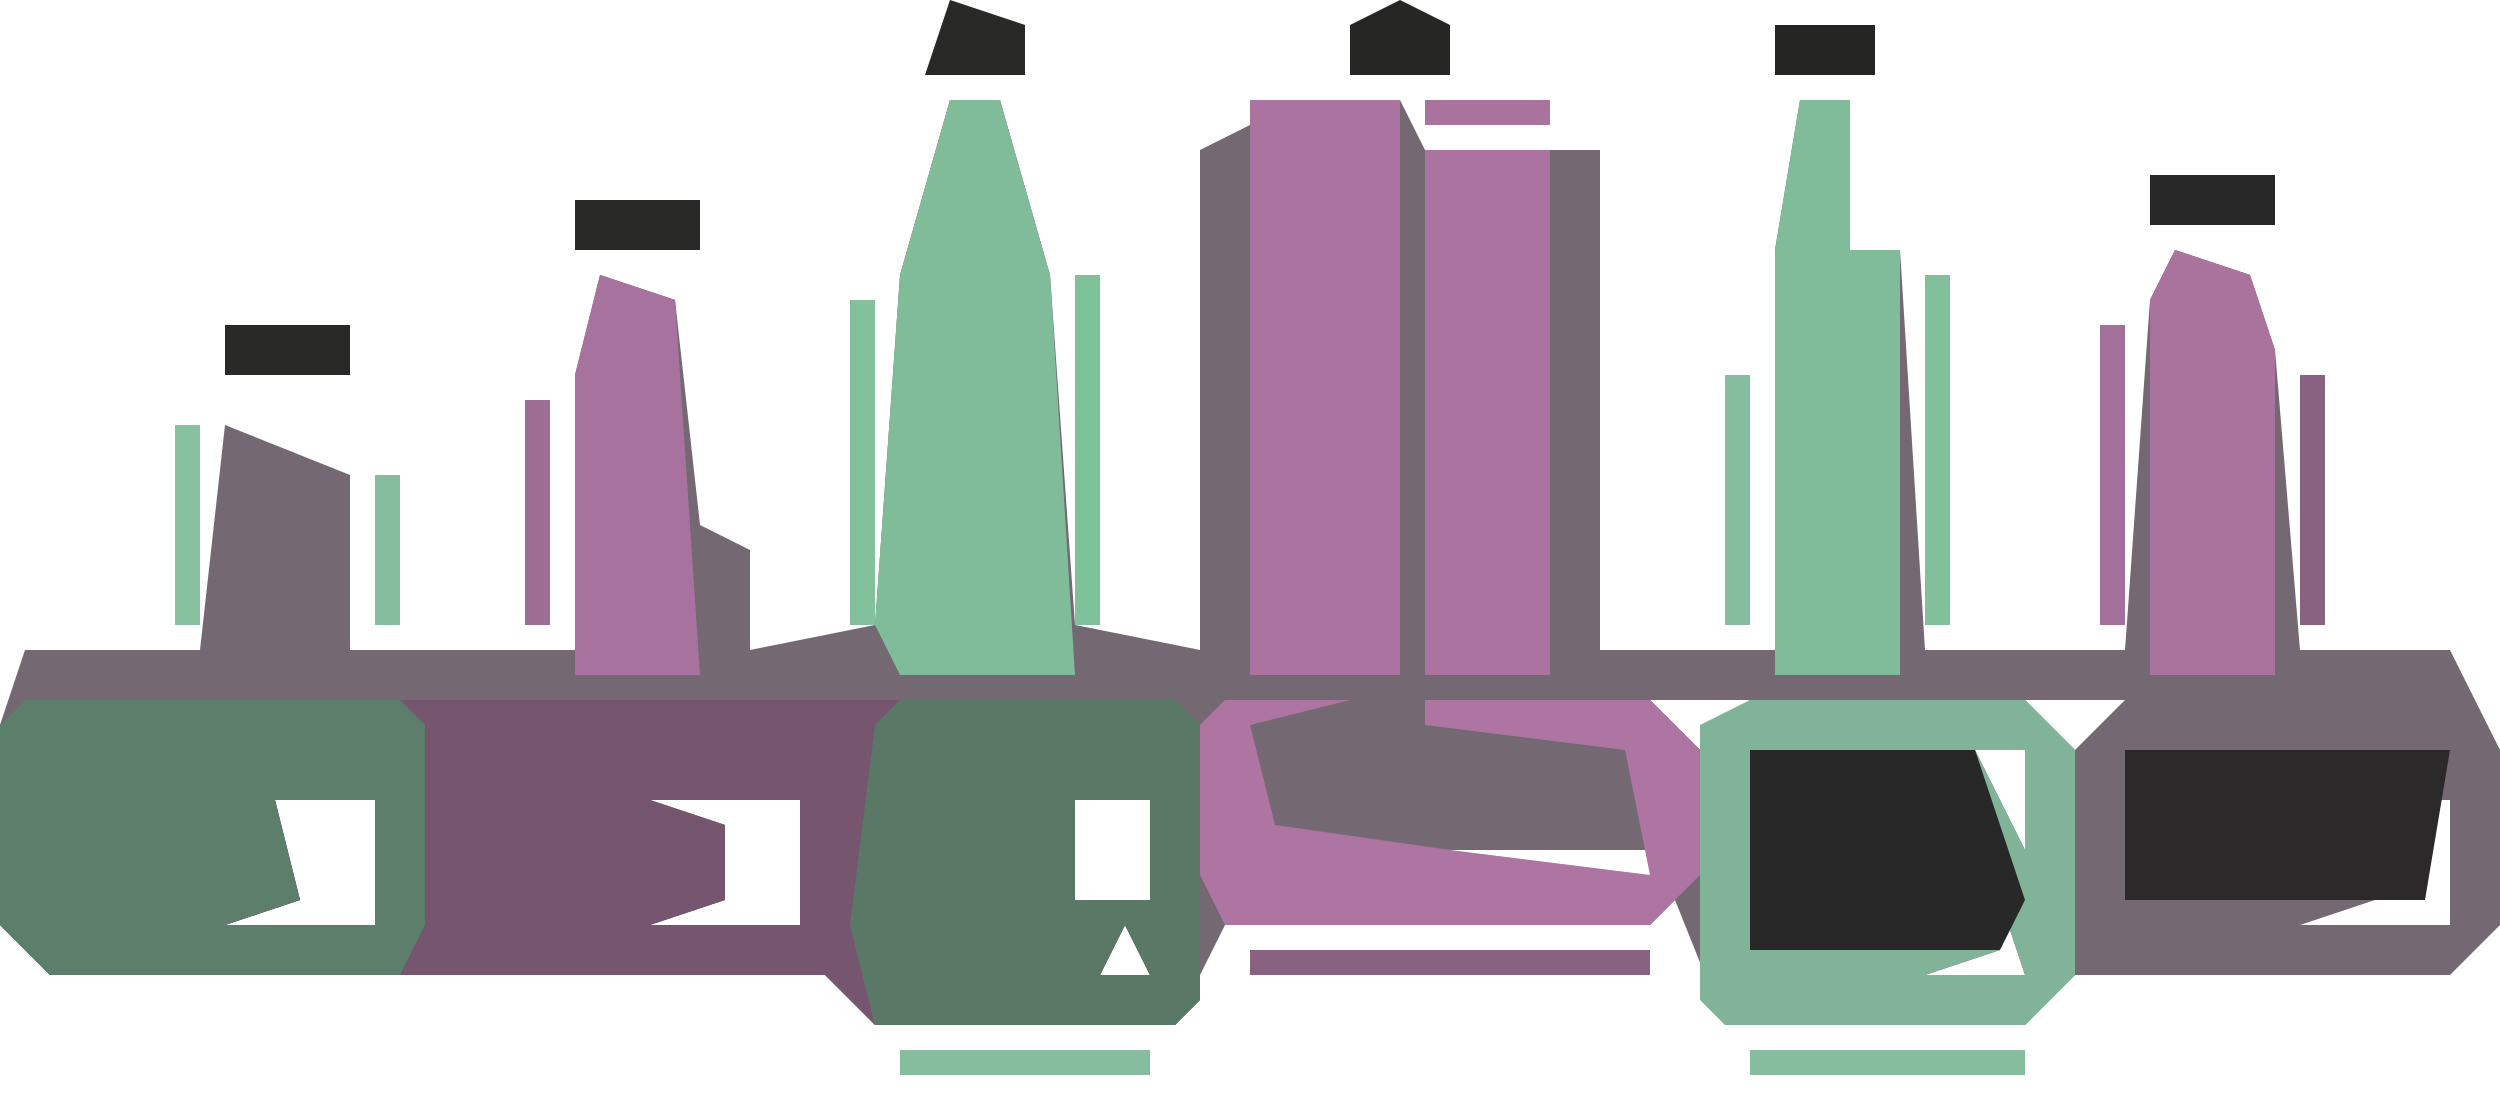 <?xml version="1.0" encoding="UTF-8"?>
<svg version="1.1" xmlns="http://www.w3.org/2000/svg" width="100" height="44">
<path d="M0,0 L2,0 L4,7 L5,21 L10,22 L10,2 L12,1 L12,0 L18,0 L19,2 L26,2 L26,22 L33,22 L33,6 L34,0 L36,0 L36,6 L38,6 L39,22 L47,22 L48,8 L49,6 L52,7 L53,10 L54,22 L60,22 L62,26 L62,33 L60,35 L47,35 L45,35 L43,37 L31,37 L29,32 L28,33 L11,33 L9,37 L-3,37 L-5,35 L-20,35 L-22,35 L-36,35 L-38,33 L-38,25 L-37,22 L-30,22 L-29,13 L-24,15 L-24,22 L-15,22 L-15,11 L-14,7 L-11,8 L-10,17 L-8,18 L-8,22 L-3,21 L-2,7 Z M-22,24 Z M-5,24 L-4,33 L-3,33 L-2,24 Z M2,24 Z M9,24 Z M28,24 L30,26 L32,24 Z M36,24 Z M43,24 L45,26 L47,24 Z M27,26 L28,28 Z M41,26 L43,30 L43,26 Z M-27,28 L-26,32 L-29,33 L-23,33 L-23,28 Z M-12,28 L-9,29 L-9,32 L-12,33 L-6,33 L-6,28 Z M5,28 L5,32 L8,32 L8,28 Z M20,30 L20,31 L28,31 L28,30 Z M58,28 L57,32 L54,33 L60,33 L60,28 Z M7,33 L6,35 L8,35 Z M42,32 L42,34 L39,35 L43,35 Z " fill="#746873" transform="translate(38,4)"/>
<path d="M0,0 L32,0 L35,0 L46,0 L47,1 L47,12 L46,13 L34,13 L32,11 L17,11 L15,11 L1,11 L-1,9 L-1,1 Z M10,4 L11,8 L8,9 L14,9 L14,4 Z M25,4 L28,5 L28,8 L25,9 L31,9 L31,4 Z M42,4 L42,8 L45,8 L45,4 Z M44,9 L43,11 L45,11 Z " fill="#76566F" transform="translate(1,28)"/>
<path d="M0,0 L11,0 L13,2 L13,11 L11,13 L-1,13 L-2,12 L-2,1 Z M9,2 L11,6 L11,2 Z M10,8 L10,10 L7,11 L11,11 Z " fill="#80B397" transform="translate(70,28)"/>
<path d="M0,0 L15,0 L16,1 L16,9 L15,11 L1,11 L-1,9 L-1,1 Z M10,4 L11,8 L8,9 L14,9 L14,4 Z " fill="#5D7E6B" transform="translate(1,28)"/>
<path d="M0,0 L11,0 L12,1 L12,12 L11,13 L-1,13 L-2,9 L-1,1 Z M7,4 L7,8 L10,8 L10,4 Z M9,9 L8,11 L10,11 Z " fill="#597866" transform="translate(36,28)"/>
<path d="M0,0 L6,0 L6,23 L0,23 Z " fill="#AB74A0" transform="translate(50,4)"/>
<path d="M0,0 L2,0 L4,7 L5,23 L-2,23 L-3,21 L-2,7 Z " fill="#81BC9A" transform="translate(38,4)"/>
<path d="M0,0 L5,0 L5,21 L0,21 Z " fill="#AB74A0" transform="translate(57,6)"/>
<path d="M0,0 L2,0 L2,6 L4,6 L4,23 L-1,23 L-1,6 Z " fill="#81BC9A" transform="translate(72,4)"/>
<path d="M0,0 L5,0 L1,1 L2,5 L9,6 L17,7 L16,2 L8,1 L8,0 L17,0 L19,2 L19,7 L17,9 L0,9 L-1,7 L-1,1 Z " fill="#AE75A2" transform="translate(49,28)"/>
<path d="M0,0 L9,0 L11,6 L10,8 L0,8 Z " fill="#292828" transform="translate(70,30)"/>
<path d="M0,0 L3,1 L4,4 L4,17 L-1,17 L-1,2 Z " fill="#A9739E" transform="translate(87,10)"/>
<path d="M0,0 L13,0 L12,6 L0,6 Z " fill="#2B2929" transform="translate(85,30)"/>
<path d="M0,0 L3,1 L4,16 L-1,16 L-1,4 Z " fill="#A7729D" transform="translate(24,11)"/>
<path d="M0,0 L16,0 L16,1 L0,1 Z " fill="#896282" transform="translate(50,38)"/>
<path d="M0,0 L1,0 L1,14 L0,14 Z " fill="#81C09B" transform="translate(77,11)"/>
<path d="M0,0 L1,0 L1,14 L0,14 Z " fill="#7FC19A" transform="translate(43,11)"/>
<path d="M0,0 L1,0 L1,13 L0,13 Z " fill="#83C19D" transform="translate(34,12)"/>
<path d="M0,0 L1,0 L1,12 L0,12 Z " fill="#A27099" transform="translate(84,13)"/>
<path d="M0,0 L11,0 L11,1 L0,1 Z " fill="#87BD9F" transform="translate(70,42)"/>
<path d="M0,0 L10,0 L10,1 L0,1 Z " fill="#87BD9F" transform="translate(36,42)"/>
<path d="M0,0 L1,0 L1,10 L0,10 Z " fill="#896282" transform="translate(92,15)"/>
<path d="M0,0 L1,0 L1,10 L0,10 Z " fill="#87BD9F" transform="translate(69,15)"/>
<path d="M0,0 L5,0 L5,2 L0,2 Z " fill="#292928" transform="translate(9,13)"/>
<path d="M0,0 L5,0 L5,2 L0,2 Z " fill="#292928" transform="translate(23,8)"/>
<path d="M0,0 L5,0 L5,2 L0,2 Z " fill="#292828" transform="translate(86,7)"/>
<path d="M0,0 L3,1 L3,3 L-1,3 Z " fill="#292928" transform="translate(38,0)"/>
<path d="M0,0 L1,0 L1,9 L0,9 Z " fill="#9E6D94" transform="translate(21,16)"/>
<path d="M0,0 L2,1 L2,3 L-2,3 L-2,1 Z " fill="#262625" transform="translate(56,0)"/>
<path d="M0,0 L1,0 L1,8 L0,8 Z " fill="#87C19F" transform="translate(7,17)"/>
<path d="M0,0 L4,0 L4,2 L0,2 Z " fill="#252524" transform="translate(71,1)"/>
<path d="M0,0 L1,0 L1,6 L0,6 Z " fill="#87BD9F" transform="translate(15,19)"/>
<path d="M0,0 L5,0 L5,1 L0,1 Z " fill="#A9739E" transform="translate(57,4)"/>
<path d="M0,0 L1,4 Z " fill="#A9739E" transform="translate(28,14)"/>
<path d="M0,0 L1,4 Z " fill="#87C09F" transform="translate(41,6)"/>
<path d="M0,0 L1,4 Z " fill="#84BF9D" transform="translate(75,5)"/>
<path d="M0,0 L1,4 Z " fill="#84BE9D" transform="translate(70,5)"/>
<path d="M0,0 Z " fill="#93678B" transform="translate(30,33)"/>
<path d="M0,0 Z " fill="#6B7171" transform="translate(13,33)"/>
<path d="M0,0 Z " fill="#87BE9F" transform="translate(36,7)"/>
<path d="M0,0 Z " fill="#5C7968" transform="translate(44,33)"/>
<path d="M0,0 Z " fill="#996B90" transform="translate(22,13)"/>
<path d="M0,0 Z " fill="#896282" transform="translate(52,1)"/>
<path d="M0,0 Z " fill="#896282" transform="translate(33,39)"/>
<path d="M0,0 Z " fill="#87BD9F" transform="translate(14,18)"/>
<path d="M0,0 Z " fill="#87BD9F" transform="translate(13,17)"/>
<path d="M0,0 Z " fill="#7DC299" transform="translate(12,16)"/>
<path d="M0,0 Z " fill="#A8739E" transform="translate(91,13)"/>
<path d="M0,0 Z " fill="#896282" transform="translate(10,11)"/>
<path d="M0,0 Z " fill="#87BD9F" transform="translate(69,10)"/>
<path d="M0,0 Z " fill="#87BD9F" transform="translate(42,10)"/>
<path d="M0,0 Z " fill="#87BD9F" transform="translate(35,10)"/>
<path d="M0,0 Z " fill="#896282" transform="translate(84,7)"/>
<path d="M0,0 Z " fill="#896282" transform="translate(87,5)"/>
<path d="M0,0 Z " fill="#896282" transform="translate(62,5)"/>
<path d="M0,0 Z " fill="#896282" transform="translate(49,5)"/>
<path d="M0,0 Z " fill="#896282" transform="translate(76,1)"/>
<path d="M0,0 Z " fill="#896282" transform="translate(69,1)"/>
<path d="M0,0 Z " fill="#896282" transform="translate(35,1)"/>
</svg>

